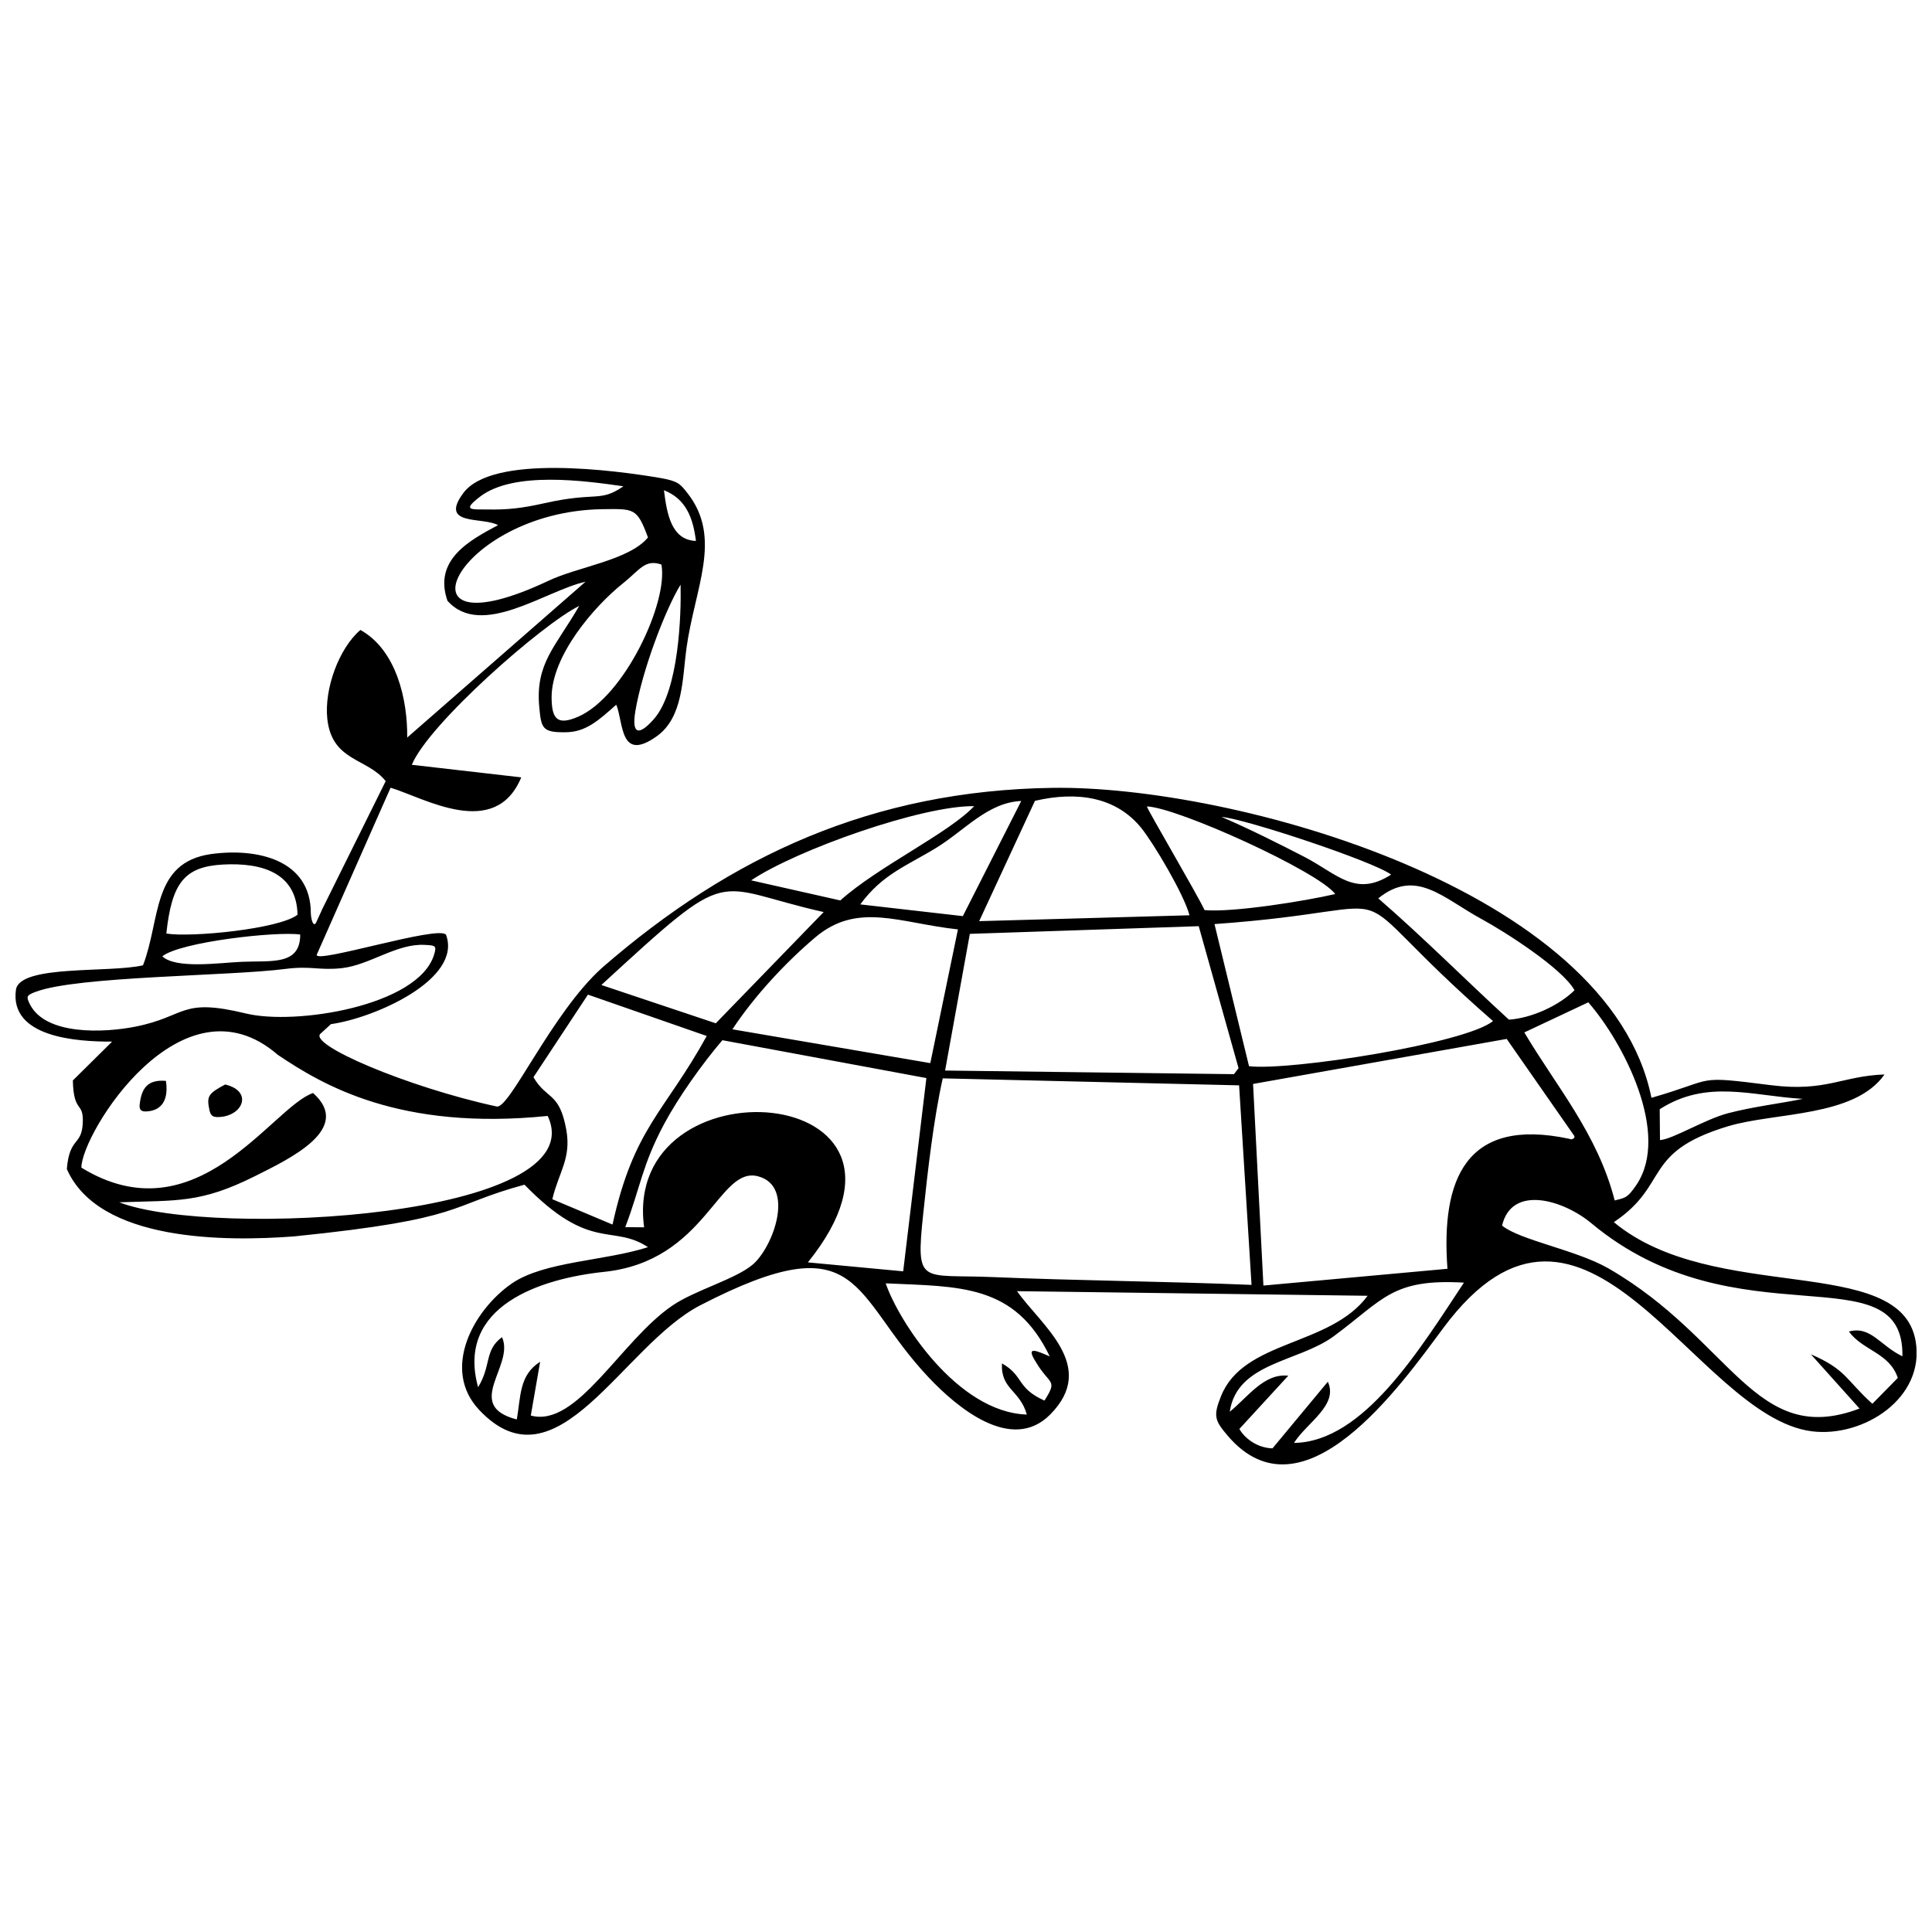 <?xml version="1.0" encoding="UTF-8"?>
<!-- Uploaded to: SVG Repo, www.svgrepo.com, Generator: SVG Repo Mixer Tools -->
<svg width="800px" height="800px" version="1.1" viewBox="144 144 512 512" xmlns="http://www.w3.org/2000/svg">
 <defs>
  <clipPath id="a">
   <path d="m148.09 268h503.81v265h-503.81z"/>
  </clipPath>
 </defs>
 <g clip-path="url(#a)">
  <path d="m378.72 484.1c19.59 0.891 34.219 0.148 43.477 19.367-3.555-1.52-6.481-2.926-3.703 1.445 3.703 6.258 5.926 4.555 2.297 10.258-7.516-3.371-5.371-6.516-11.258-9.852-0.371 6.887 4.738 7 6.59 13.555-18.516-0.594-34.07-24.961-37.402-34.773zm-94.059 35.07 2.481-14.293c-5.59 3.555-5.109 9.184-6.184 15.293-14.367-3.703-0.445-14.293-3.926-21.812-4.738 3.519-2.777 7.516-6.332 13.258-5.961-21.59 16.773-28.809 33.328-30.551 27.18-2.812 30.254-28.145 40.883-25.328 9.887 2.629 4 18.773-1.445 23.402-4.594 3.887-15.332 6.777-21.328 10.887-13.629 9.293-25.254 32.477-37.477 29.105zm109.17-89.395 78.543 1.852 3.297 52.879c-23.328-0.961-46.031-1.109-68.73-2.074-18.887-0.777-20.293 2.371-18.293-16.629 1.184-11.332 2.742-25.031 5.184-36.031zm93.098 96.613c3.332-5.332 11.852-10 8.961-16.219l-14.664 17.664c-4.406-0.148-7.59-3-8.777-5.148l12.961-14.109c-6.445-0.703-10.703 5.664-15.516 9.555 1.961-13.145 18.219-13.109 27.59-20.035 13.145-9.703 15.406-15.293 34.477-14.184-11.703 17.664-26.59 42.215-45.031 42.477zm-321.36-72.953c0-9 26.59-51.992 52.066-29.883 11.703 7.852 32.07 20.184 71.508 16.184 12.664 26.883-88.543 32.512-113.54 22.887 15.406-0.555 21.516 0.297 35.957-6.926 9.406-4.703 26.031-12.59 15.406-22.035-10.887 3.703-30.883 38.477-61.398 19.773zm482.59 49.992c-5.887-2.777-8.367-8.148-14.184-6.555 3.703 5.074 10.777 5.629 12.961 12.293l-6.738 6.852c-7-6.297-6.887-9.074-16.293-13.109l12.887 14.367c-27.699 10.555-33.848-18.293-66.547-37.141-8.516-4.887-23.367-7.441-28.18-11.332 2.555-10.961 16.293-6.777 23.664-0.629 38.586 32.18 82.914 7.109 82.43 35.254zm-333.46-34.18-5-0.035c4-10.48 4.445-16.367 10.258-27.254 3.812-7.148 10.109-15.996 15.48-22.293l54.066 10.035-6.148 51.215-25.254-2.371c38.809-48.215-49.438-54.289-43.402-9.293zm-8.406-0.742-15.922-6.703c1.703-7.184 5.074-10.777 3.703-18.406-1.852-10.148-5.109-7.812-8.703-13.922l14.441-21.887 31.477 10.961c-11.074 20.145-19.332 24.254-24.961 49.957zm-119.28-71.062c4.664-3.812 30.293-6.703 36.551-5.777 0 8.223-7.516 6.887-15.441 7.223-6.035 0.258-17.406 1.961-21.109-1.445zm289.1 33.809 67.176-11.926c5.961 8.555 11.926 17.109 17.887 25.664 0.371 0.594-0.594 1.184-1.258 0.816-27.516-5.887-34.07 10.777-32.328 34.438l-48.77 4.445-2.742-53.398zm-322.65-24.402c10.926-4.184 51.324-4.148 66.176-6.074 6.887-0.891 8.961 0.48 15.07-0.223 7.297-0.852 14.48-6.555 21.812-6.148 2.742 0.148 3.332 0.074 2.481 2.703-4.297 13.516-36.699 18.664-49.809 15.48-17.555-4.258-15.59 0.742-29.293 3.481-8.184 1.629-23.812 2.406-27.996-5.961-1.074-2.148-0.742-2.371 1.52-3.258zm241 20.848 6.555-36.215 60.656-2.035 10.555 37.625-1.223 1.594-76.543-0.961zm-206.38-36.328c1.445-13.332 4.738-17.699 14.996-18.258 10.48-0.555 19.516 2.258 19.773 13.293-4.738 3.777-28.18 6.074-34.734 5zm395.83 54.77-0.074-8.184c12.555-8.035 24.441-3.519 37.922-2.742-6.148 1.258-13.219 2.074-19.848 3.812-6.148 1.629-14.703 6.926-17.996 7.109zm-193.38-20.402-52.438-8.961c5.926-8.961 14.184-17.773 21.922-24.328 11.258-9.555 22.367-3.812 37.848-2.148l-7.332 35.477zm157.46-8.148 16.922-7.961c9.293 10.629 21.887 34.883 12.738 48.398-2.481 3.703-3.223 3.406-5.738 4.109-4.555-17.699-15.48-30.219-23.961-44.547zm-214.3-2.406-30.328-10.148c35.477-32.586 28.734-26.105 58.918-19.332l-28.59 29.477zm132.16-26.293c57.363-4.074 28.551-13.852 73.805 25.699-7.148 5.926-53.918 13.258-64.656 11.961zm-62.359-0.777 14.777-31.883c11.293-2.629 21.516-1 28.145 7.148 3.332 4.109 11.406 17.738 12.812 23.18l-55.73 1.555zm157.79 18.293c-4.109 4.074-11.367 7.406-17.406 7.812-11.664-10.664-22.254-21.402-34.625-32.145 10-8.074 17.184-0.035 27.441 5.519 6.258 3.406 21.367 13.07 24.551 18.812zm-194.56-23.773-23.664-5.332c12.109-8.109 45.289-19.848 59.102-19.664-6.738 7.184-25.441 15.996-35.438 24.961zm32.438 4.148-27.18-3.109c5.926-8.074 12.367-10.219 20.258-15.07 7.371-4.519 13.555-11.961 22.402-12.332l-15.48 30.516zm64.062-1.594c-2.074-4.406-15.219-26.738-15.293-27.477 8.109 0.258 45.512 17.258 49.918 23.219-7.926 1.852-27.07 4.926-34.625 4.258zm49.438-9.406c-9.48 6.074-14.219-0.148-22.922-4.664-6.777-3.519-15.184-7.703-22.035-10.629 6.258 0.48 40.438 11.852 44.957 15.293zm-200.3-43.254c1.816-10.852 7.926-26.957 12-33.586 0.184 8-0.445 28.145-7.109 35.66-4.148 4.664-5.852 3.777-4.887-2.074zm-22.184-3.703c0-11.074 11.293-24.145 18.848-30.18 4.481-3.555 5.852-6.555 10.258-5.035 1.852 10.074-9.887 35.07-22.07 40.328-5.555 2.406-7 0.594-7.035-5.109zm25.516-42.363c-4.961 6-18.664 7.777-26.328 11.441-42.77 20.184-24.738-18.367 14.219-18.961 8.516-0.109 9.223-0.371 12.145 7.516zm12.738 0.891c-6.555-0.223-7.703-7.258-8.48-13.441 5.812 2.297 7.703 7.258 8.48 13.441zm-57.215-11.738c8.961-6.852 27.883-4.184 37.992-2.742-6.258 4.332-7.109 1.371-20.922 4.481-6.297 1.406-9.887 1.742-15.07 1.668-4.035-0.074-7.035 0.445-2.035-3.371zm-41.992 109.72-1.52 3.297c-0.742 1.035-1.258-1.035-1.332-2.555 0.035-14.332-14.367-17.406-26.441-15.738-15.773 2.223-13.332 17.332-18.035 29.477-8.926 2.074-32.367-0.223-33.66 6.371-1.852 12.777 16.219 13.887 25.477 13.852l-10.406 10.293c0.184 8.852 2.887 5.445 2.629 11.219-0.258 6.223-3.519 3.629-4.223 12.258 8.48 19.332 42.18 19.219 60.25 17.848 45.883-4.664 40.328-8.074 61.027-13.703 17.555 18.035 23.18 10.293 32.734 16.555-11.48 3.703-27.59 3.738-36.141 9.664-10.184 7.074-18.699 22.738-8.59 33.477 20.625 21.887 37.883-17.07 58.656-27.773 43.141-22.219 39.699-2.742 60.547 19.258 7.332 7.738 21.848 20.07 32.105 9.738 12.777-12.852-2.445-23.664-8.777-32.699l92.91 1.223c-9.961 13.48-32.848 11.59-38.848 26.59-2.109 5.258-1.703 6.445 1.816 10.555 19.922 23.254 45.734-13.293 57.102-28.625 37.66-50.66 66.617 23.625 97.727 27.402 13.629 1.668 29.957-8.812 27.441-23.848-3.926-23.516-53.586-9.629-79.988-31.586 14.922-10 7.332-18.48 30.219-25.402 12.516-3.777 33.512-2.332 41.512-13.738-11.184 0.371-15.48 4.664-29.996 2.852-20.848-2.629-14.145-1.703-31.773 3.332-11.109-55.438-111.13-82.875-158.79-82.137-47.438 0.703-85.062 17.887-119.32 47.695-13.367 12.035-24.625 37.734-27.957 36.734-23.477-5.074-50.586-16.59-46.512-19.406l2.629-2.406c11.48-1.594 34.848-11.852 30.516-23.664-1.629-2.742-35.215 7.926-34.254 5.223l19.551-44.215c8.852 2.668 27.699 13.996 34.625-2.742l-28.996-3.332c4.445-10.852 34.809-37.477 44.363-42.105-6.297 10.887-11.664 15.219-10.59 26.812 0.52 5.629 0.777 6.777 7.109 6.664 5.223-0.074 8.555-3.074 13.293-7.297 1.961 4.703 0.852 15.441 10.777 8.332 7-5.035 6.738-15.332 7.812-23.18 2.223-16.219 9.664-29.293 0.258-41.254-1.887-2.406-2.481-3.148-7.074-3.961-12.109-2.074-44.621-6.406-52.324 4-6.481 8.777 5.223 6.223 9.223 8.48-7.738 4.109-17.145 9.258-13.406 20.035 9 10.148 26.07-2.742 36.586-5.035l-47.25 41.289c0.109-9.961-2.812-23.18-12.406-28.516-5.664 4.852-9.59 15.516-8.777 23.477 1.184 11.406 10.59 10.406 15.48 16.59l-16.996 34.289z" fill-rule="evenodd"/>
 </g>
 <path d="m201.27 440.03c6.887 0.258 10.148-6.777 2.406-8.629-4.555 2.406-4.926 3.148-4.184 6.738 0.258 1.297 0.816 1.852 1.777 1.852z" fill-rule="evenodd"/>
 <path d="m182.64 438.55c4.332-0.148 6.074-3.184 5.332-8.109-4.926-0.406-6.406 2-6.926 6-0.148 1.148-0.074 2.148 1.555 2.109z" fill-rule="evenodd"/>
</svg>